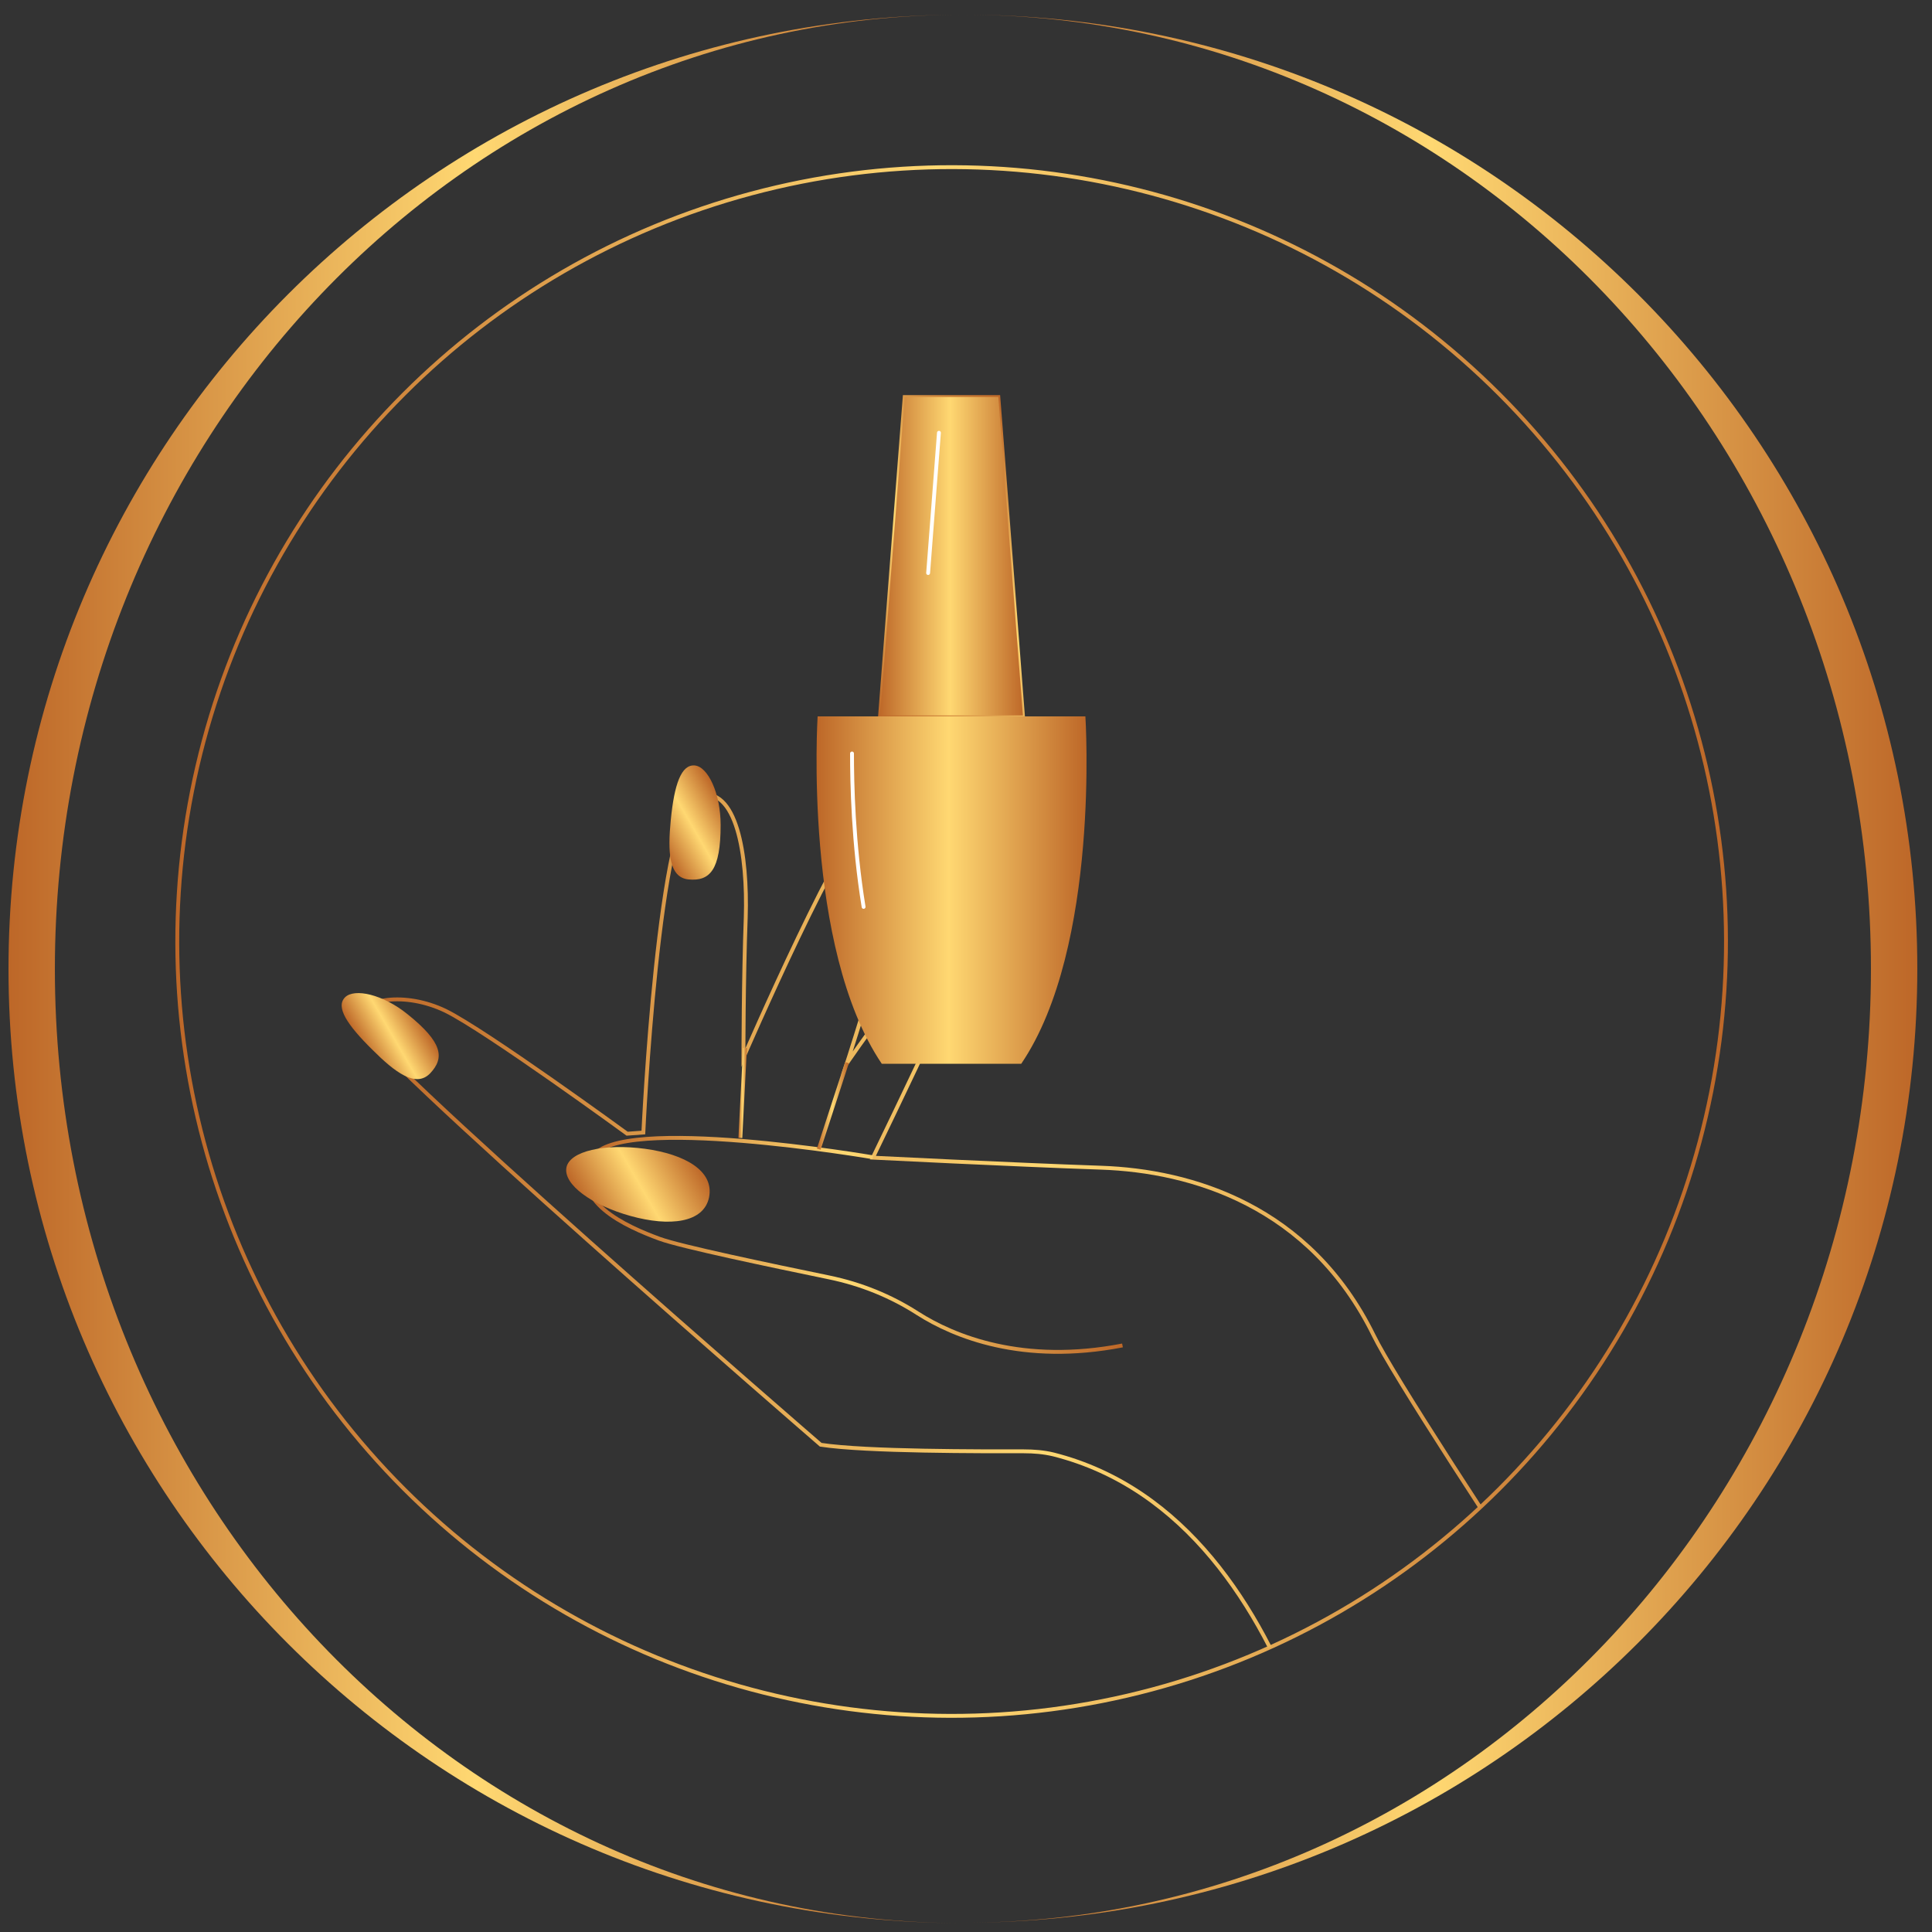 <?xml version="1.0" encoding="UTF-8"?>
<svg xmlns="http://www.w3.org/2000/svg" xmlns:xlink="http://www.w3.org/1999/xlink" viewBox="0 0 50 50">
  <rect x="0" y="0" width="50" height="50" fill="#333333" stroke="none"/>
  <defs>
    <style>
      .cls-1 {
        fill: url(#linear-gradient-13);
        stroke: url(#linear-gradient-14);
        stroke-width: .05px;
      }

      .cls-1, .cls-2, .cls-3, .cls-4, .cls-5, .cls-6 {
        stroke-miterlimit: 10;
      }

      .cls-7 {
        fill: url(#linear-gradient-2);
      }

      .cls-2 {
        stroke: url(#linear-gradient-11);
      }

      .cls-2, .cls-8, .cls-3, .cls-9, .cls-4, .cls-5, .cls-6 {
        fill: none;
      }

      .cls-2, .cls-8, .cls-3, .cls-4, .cls-5, .cls-6 {
        stroke-width: .1px;
      }

      .cls-10 {
        fill: url(#linear-gradient-15);
      }

      .cls-11 {
        fill: url(#linear-gradient-6);
      }

      .cls-12 {
        isolation: isolate;
      }

      .cls-8 {
        mix-blend-mode: screen;
        stroke: #fff;
        stroke-linecap: round;
        stroke-linejoin: round;
      }

      .cls-13 {
        fill: url(#linear-gradient-10);
      }

      .cls-14 {
        clip-path: url(#clippath);
      }

      .cls-3 {
        stroke: url(#linear-gradient-5);
      }

      .cls-15 {
        fill: url(#linear-gradient-7);
      }

      .cls-4 {
        stroke: url(#linear-gradient-4);
      }

      .cls-16 {
        fill: url(#linear-gradient-9);
      }

      .cls-5 {
        stroke: url(#linear-gradient-12);
      }

      .cls-17 {
        fill: url(#linear-gradient);
      }

      .cls-6 {
        stroke: url(#linear-gradient-3);
      }

      .cls-18 {
        fill: url(#linear-gradient-8);
      }
    </style>
    <linearGradient id="linear-gradient" x1=".22" y1="25.08" x2="24.92" y2="25.08" gradientUnits="userSpaceOnUse">
      <stop offset="0" stop-color="#bd6728"/>
      <stop offset=".49" stop-color="#ffd872"/>
      <stop offset="1" stop-color="#bd6728"/>
    </linearGradient>
    <linearGradient id="linear-gradient-2" x1="24.92" x2="49.63" xlink:href="#linear-gradient"/>
    <linearGradient id="linear-gradient-3" x1="4.53" y1="24.37" x2="44.72" y2="24.37" gradientTransform="translate(24.44 -10.28) rotate(45)" xlink:href="#linear-gradient"/>
    <clipPath id="clippath">
      <circle class="cls-9" cx="24.63" cy="24.37" r="20.04" transform="translate(-10.02 24.55) rotate(-45)"/>
    </clipPath>
    <linearGradient id="linear-gradient-4" x1="9.2" y1="35.32" x2="45.76" y2="35.32" xlink:href="#linear-gradient"/>
    <linearGradient id="linear-gradient-5" x1="15.13" y1="32.22" x2="29.07" y2="32.22" xlink:href="#linear-gradient"/>
    <linearGradient id="linear-gradient-6" x1="15.23" y1="31.4" x2="17.91" y2="29.85" xlink:href="#linear-gradient"/>
    <linearGradient id="linear-gradient-7" x1="17.05" y1="21.83" x2="18.77" y2="20.84" xlink:href="#linear-gradient"/>
    <linearGradient id="linear-gradient-8" x1="9.41" y1="27.15" x2="10.86" y2="26.31" xlink:href="#linear-gradient"/>
    <linearGradient id="linear-gradient-9" x1="21.26" y1="22.65" x2="23.22" y2="21.52" xlink:href="#linear-gradient"/>
    <linearGradient id="linear-gradient-10" x1="23.38" y1="25.61" x2="24.77" y2="24.81" xlink:href="#linear-gradient"/>
    <linearGradient id="linear-gradient-11" x1="19.11" y1="28.29" x2="19.33" y2="28.29" xlink:href="#linear-gradient"/>
    <linearGradient id="linear-gradient-12" x1="21.14" y1="28.62" x2="21.96" y2="28.62" xlink:href="#linear-gradient"/>
    <linearGradient id="linear-gradient-13" x1="22.75" y1="14.4" x2="26.5" y2="14.4" xlink:href="#linear-gradient"/>
    <linearGradient id="linear-gradient-14" x1="21.75" y1="17.59" x2="27.5" y2="11.84" xlink:href="#linear-gradient"/>
    <linearGradient id="linear-gradient-15" x1="21.13" y1="23.04" x2="28.12" y2="23.04" xlink:href="#linear-gradient"/>
  </defs>
  <g class="cls-12">
    <g id="Layer_1" data-name="Layer 1">
      <g>
        <path class="cls-17" d="m1.42,25.08C1.42,11.44,11.95.38,24.92.38,11.28.38.22,11.44.22,25.08s11.06,24.69,24.7,24.69c-12.98,0-23.5-11.06-23.5-24.69Z"/>
        <path class="cls-7" d="m24.92.38c12.98,0,23.5,11.06,23.5,24.69s-10.52,24.69-23.5,24.69c13.64,0,24.7-11.06,24.7-24.69S38.57.38,24.92.38Z"/>
      </g>
      <circle class="cls-6" cx="24.63" cy="24.37" r="20.04" transform="translate(-10.02 24.55) rotate(-45)"/>
      <g class="cls-14">
        <g>
          <path class="cls-4" d="m34.98,50.12s-.87-10.75-7.72-12.48c-.25-.06-.51-.08-.76-.08-1.07,0-4.08.01-5.26-.17,0,0-12.07-10.44-11.99-11s1.24-.73,2.28-.23c1.04.51,4.7,3.18,4.7,3.18l.42-.03s.39-8.44,1.41-8.72c1.01-.28,1.29,1.55,1.24,3.15-.06,1.6-.06,3.63-.06,3.63,0,0,2.7-6.22,3.24-6.19.53.03.96,1.35.37,3.32s-.93,3.01-.93,3.01c0,0,2.03-2.93,2.36-2.93,0,0,.76.2,0,1.83-.76,1.63-1.69,3.55-1.69,3.55,0,0,3.58.18,5.91.26s5.4.98,7.05,4.34c1,2.05,10.17,15.57,10.17,15.57"/>
          <path class="cls-3" d="m22.59,29.95s-6.61-1.13-7.26,0c-.65,1.13.9,1.8,1.74,2.11.55.2,2.84.68,4.39,1,.82.17,1.59.48,2.29.93.94.6,2.72,1.33,5.3.83"/>
          <path class="cls-11" d="m16.69,29.73c1.03.14,1.8.57,1.66,1.26-.14.66-1.02.76-2.03.48-1.01-.28-1.75-.82-1.66-1.26.09-.42.98-.62,2.03-.48Z"/>
          <path class="cls-15" d="m18.65,21.35c0,1.17-.28,1.46-.83,1.41-.52-.05-.54-.73-.46-1.54.09-.92.27-1.44.62-1.41.34.03.67.72.67,1.54Z"/>
          <path class="cls-18" d="m10.55,26.25c.91.73.96,1.13.58,1.53-.37.38-.91-.03-1.49-.61-.66-.65-.96-1.11-.71-1.36.24-.24.98-.08,1.62.44Z"/>
          <path class="cls-16" d="m22.87,22.26c-.3,1.05-.63,1.25-1.11,1.06-.46-.18-.3-.8-.02-1.51.32-.8.61-1.23.92-1.11.3.12.42.82.21,1.57Z"/>
          <path class="cls-13" d="m24.42,25.4c-.34.61-.57.68-.84.49-.26-.18-.07-.54.21-.94.31-.45.56-.67.73-.55.17.12.14.57-.1,1Z"/>
          <line class="cls-2" x1="19.28" y1="27.12" x2="19.16" y2="29.45"/>
          <line class="cls-5" x1="21.92" y1="27.5" x2="21.19" y2="29.74"/>
        </g>
        <g>
          <polygon class="cls-1" points="25.86 10.25 23.39 10.25 22.75 18.54 26.5 18.54 25.86 10.25"/>
          <line class="cls-8" x1="24.02" y1="14.83" x2="24.3" y2="11.2"/>
          <path class="cls-10" d="m26.43,27.53c2.05-3.02,1.66-8.99,1.66-8.99h-6.93s-.38,5.97,1.66,8.99h3.6Z"/>
          <path class="cls-8" d="m22.35,23.47c-.27-1.65-.3-3.21-.3-3.97"/>
        </g>
      </g>
    </g>
  </g>
</svg>